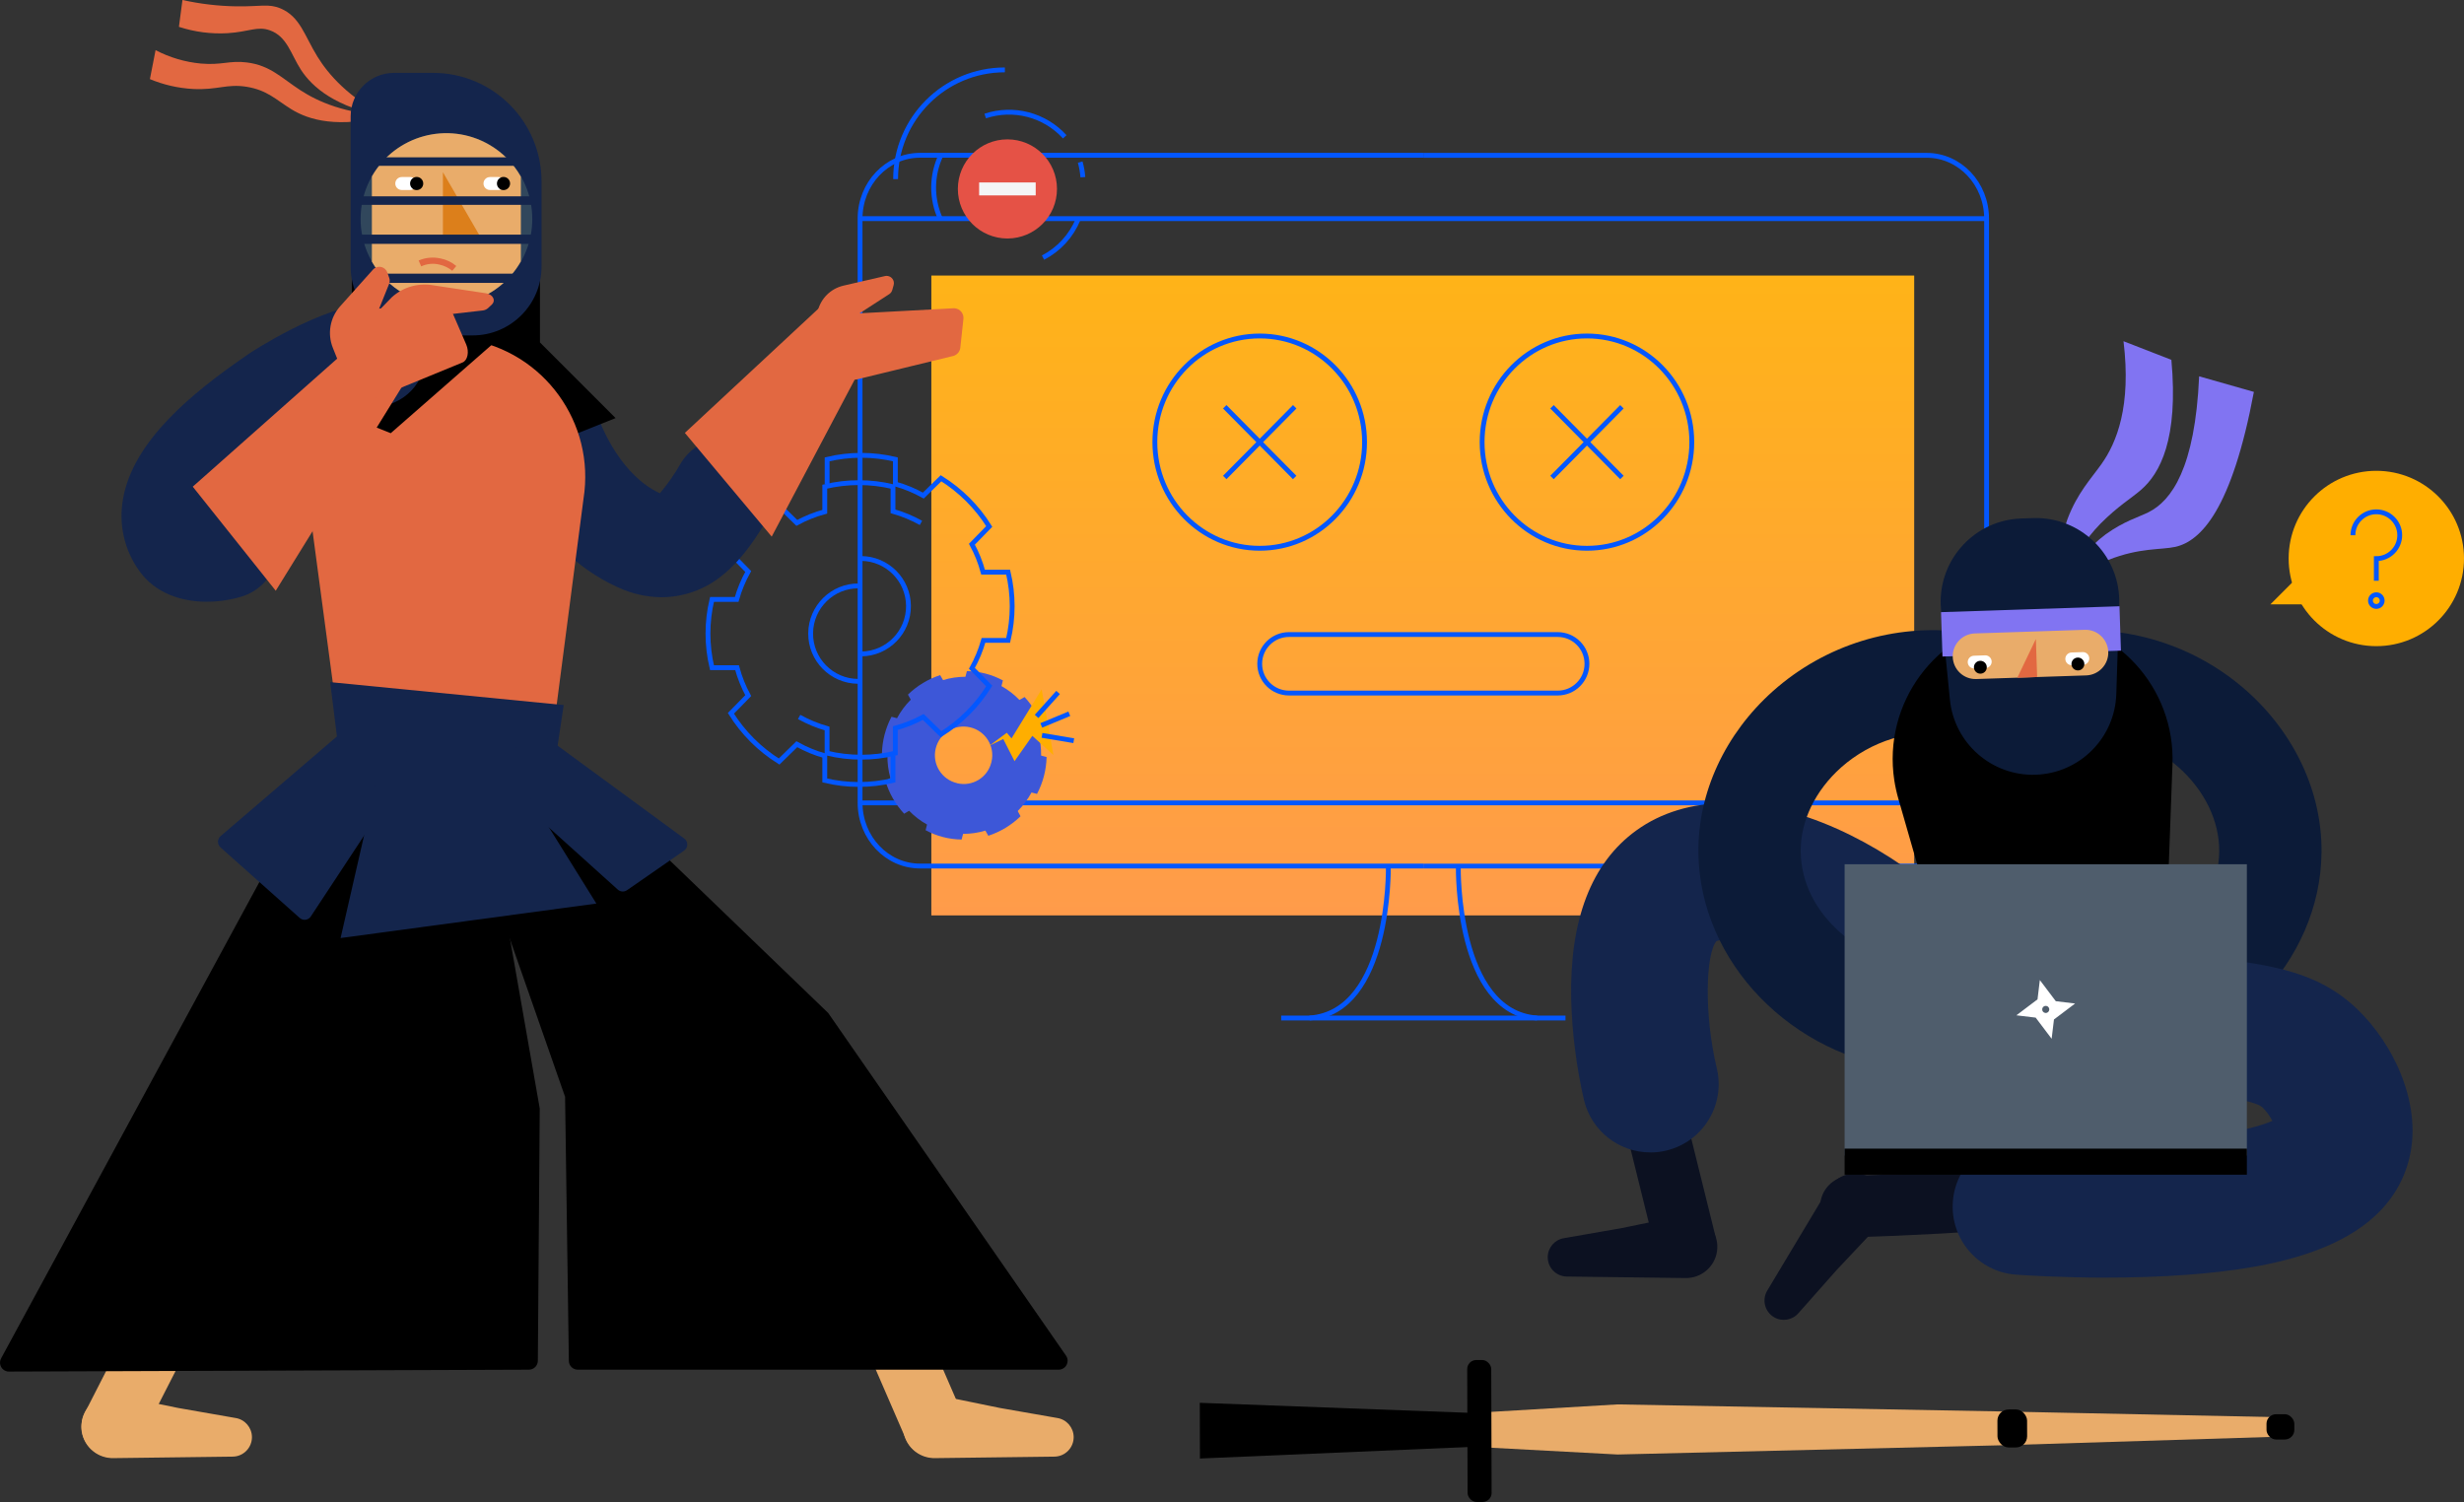 <?xml version="1.0" encoding="UTF-8"?>
<svg id="Layer_1" data-name="Layer 1" xmlns="http://www.w3.org/2000/svg" xmlns:xlink="http://www.w3.org/1999/xlink" viewBox="0 0 509.52 310.6">
  <rect x="0" y="0" width="509.52" height="310.6" fill="#333333" stroke="none"/>
  <defs>
    <style>
      .cls-1 {
        fill: url(#linear-gradient);
      }

      .cls-1, .cls-2, .cls-3, .cls-4, .cls-5, .cls-6, .cls-7, .cls-8, .cls-9, .cls-10, .cls-11, .cls-12, .cls-13, .cls-14, .cls-15, .cls-16, .cls-17, .cls-18, .cls-19 {
        stroke-width: 0px;
      }

      .cls-2 {
        fill: #0c1b38;
      }

      .cls-3, .cls-11 {
        fill: #e26841;
      }

      .cls-4 {
        fill: #4f5d6c;
      }

      .cls-5 {
        fill: #e55246;
      }

      .cls-6 {
        fill: #f4f5f6;
      }

      .cls-8 {
        fill: #8174f2;
      }

      .cls-9, .cls-10 {
        fill: #e9ac6a;
      }

      .cls-10, .cls-11, .cls-12, .cls-13, .cls-15 {
        fill-rule: evenodd;
      }

      .cls-12, .cls-18 {
        fill: #14254c;
      }

      .cls-13 {
        fill: #31475c;
      }

      .cls-14 {
        fill: #fff;
      }

      .cls-15 {
        fill: #dc7f1b;
      }

      .cls-16 {
        fill: #3d57d8;
      }

      .cls-17 {
        fill: #ffae00;
      }

      .cls-19 {
        fill: #0c1121;
      }

      .cls-20, .cls-21 {
        fill: none;
        stroke: #0357ff;
      }

      .cls-21 {
        stroke-miterlimit: 10;
      }
    </style>
    <linearGradient id="linear-gradient" x1="-700.04" y1="693.1" x2="-700.04" y2="692.1" gradientTransform="translate(142572.33 91769.1) scale(203.24 -132.32)" gradientUnits="userSpaceOnUse">
      <stop offset="0" stop-color="#ffb318"/>
      <stop offset="1" stop-color="#ff9b4b"/>
    </linearGradient>
  </defs>
  <g id="Group_5086" data-name="Group 5086">
    <g id="Group_5085" data-name="Group 5085">
      <g id="Group_5084" data-name="Group 5084">
        <g id="Group_4911" data-name="Group 4911">
          <rect id="Rectangle_10688" data-name="Rectangle 10688" class="cls-1" x="192.59" y="56.98" width="203.24" height="132.32"/>
          <g id="Group_4895" data-name="Group 4895">
            <g id="Group_4894" data-name="Group 4894">
              <g id="Group_4893" data-name="Group 4893">
                <path id="Path_2665" data-name="Path 2665" class="cls-21" d="M294.32,32.12h104.08c6.85,0,12.4,5.86,12.4,13.09v120.8c0,7.23-5.55,13.09-12.4,13.09h-104.08"/>
                <path id="Path_2666" data-name="Path 2666" class="cls-21" d="M294.32,179.09h-104.07c-6.85,0-12.4-5.86-12.4-13.09V45.2c0-7.23,5.55-13.09,12.4-13.09h104.07"/>
                <line id="Line_200" data-name="Line 200" class="cls-21" x1="177.85" y1="45.21" x2="410.81" y2="45.21"/>
                <line id="Line_201" data-name="Line 201" class="cls-21" x1="177.85" y1="166.03" x2="410.81" y2="166.03"/>
              </g>
            </g>
          </g>
          <line id="Line_202" data-name="Line 202" class="cls-21" x1="264.93" y1="210.52" x2="323.72" y2="210.52"/>
          <g id="Group_4896" data-name="Group 4896">
            <path id="Path_2667" data-name="Path 2667" class="cls-21" d="M287.09,179.35s.48,29.97-16.3,31.17"/>
            <path id="Path_2668" data-name="Path 2668" class="cls-21" d="M301.56,179.35s-.48,29.97,16.29,31.17"/>
          </g>
          <g id="Group_4899" data-name="Group 4899">
            <g id="Group_4897" data-name="Group 4897">
              <ellipse id="Ellipse_124" data-name="Ellipse 124" class="cls-20" cx="260.49" cy="91.43" rx="21.68" ry="21.95"/>
              <g id="Group_4810" data-name="Group 4810">
                <path id="Line_158" data-name="Line 158" class="cls-20" d="M253.26,98.74l8.59-8.68,5.88-5.94"/>
                <line id="Line_159" data-name="Line 159" class="cls-21" x1="253.26" y1="84.12" x2="267.72" y2="98.74"/>
              </g>
            </g>
            <g id="Group_4898" data-name="Group 4898">
              <ellipse id="Ellipse_124-2" data-name="Ellipse 124-2" class="cls-20" cx="328.16" cy="91.43" rx="21.68" ry="21.95"/>
              <g id="Group_4810-2" data-name="Group 4810-2">
                <line id="Line_158-2" data-name="Line 158-2" class="cls-21" x1="320.93" y1="98.74" x2="335.39" y2="84.12"/>
                <line id="Line_159-2" data-name="Line 159-2" class="cls-21" x1="320.93" y1="84.12" x2="335.39" y2="98.74"/>
              </g>
            </g>
          </g>
          <path id="Rectangle_10648" data-name="Rectangle 10648" class="cls-21" d="M266.54,131.22h55.57c3.34,0,6.05,2.71,6.05,6.05h0c0,3.34-2.71,6.05-6.05,6.05h-55.57c-3.34,0-6.05-2.71-6.05-6.05h0c0-3.34,2.71-6.05,6.05-6.05Z"/>
          <g id="Group_4908" data-name="Group 4908">
            <path id="Path_2675" data-name="Path 2675" class="cls-21" d="M207.79,14.45c-12.48,0-22.59,10.11-22.59,22.59h0"/>
            <circle id="Ellipse_139" data-name="Ellipse 139" class="cls-5" cx="208.32" cy="39.07" r="10.25"/>
            <path id="Path_2676" data-name="Path 2676" class="cls-21" d="M194.6,32.03c-2.02,4.21-2.05,9.1-.09,13.34"/>
            <path id="Path_2677" data-name="Path 2677" class="cls-21" d="M220.17,28.29c-4.15-4.55-10.59-6.24-16.44-4.3"/>
            <path id="Path_2678" data-name="Path 2678" class="cls-21" d="M223.92,36.64c-.08-1.06-.26-2.1-.55-3.12"/>
            <path id="Path_2679" data-name="Path 2679" class="cls-21" d="M215.68,53.27c3.27-1.69,5.84-4.49,7.25-7.9"/>
            <rect id="Rectangle_10649" data-name="Rectangle 10649" class="cls-6" x="202.47" y="37.73" width="11.7" height="2.68"/>
          </g>
          <g id="Group_4910" data-name="Group 4910">
            <g id="Group_4909" data-name="Group 4909">
              <g id="Group_4811" data-name="Group 4811">
                <path id="Path_2594" data-name="Path 2594" class="cls-16" d="M216.43,156.55l-1.14-.3c.02-1.59-.18-3.18-.61-4.71l1.05-.64c-.76-2.52-2.08-4.83-3.86-6.76l-1.06.61c-1.09-1.14-2.35-2.1-3.72-2.87l.3-1.17c-2.29-1.24-4.85-1.9-7.45-1.93l-.3,1.17c-1.57,0-3.13.23-4.63.69l-.6-1.03c-2.5.82-4.78,2.2-6.66,4.03l.58,1.05c-1.13,1.13-2.09,2.42-2.84,3.83l-1.14-.3c-1.24,2.36-1.92,4.97-1.98,7.64l1.14.3c-.03,1.6.18,3.19.61,4.72l-1.02.63c.75,2.52,2.07,4.83,3.86,6.76l1.03-.61c1.09,1.13,2.34,2.09,3.71,2.85l-.3,1.17c2.29,1.24,4.85,1.9,7.45,1.93l.3-1.17c1.56,0,3.12-.22,4.61-.68l.61,1.07c2.5-.82,4.78-2.2,6.66-4.03l-.58-1.08c1.13-1.13,2.09-2.43,2.85-3.84l1.14.3c1.24-2.36,1.92-4.97,1.98-7.64ZM197.91,161.95c-3.19-.74-5.18-3.93-4.43-7.12.74-3.19,3.93-5.18,7.12-4.43,3.19.74,5.18,3.93,4.43,7.12-.01.05-.02.1-.04.15-.77,3.14-3.95,5.06-7.09,4.29Z"/>
              </g>
            </g>
            <path id="Path_2680" data-name="Path 2680" class="cls-17" d="M204.56,154.23l3.63-2.7.98,1.16,6.23-10.15,2.43,13.59-4.36-3.96-3.68,5.24-2.33-4.59-2.91,1.4Z"/>
            <line id="Line_207" data-name="Line 207" class="cls-21" x1="214.35" y1="148.15" x2="218.8" y2="143.2"/>
            <line id="Line_208" data-name="Line 208" class="cls-21" x1="222.04" y1="153.17" x2="215.47" y2="152.07"/>
            <line id="Line_209" data-name="Line 209" class="cls-21" x1="215.32" y1="150.01" x2="221.12" y2="147.6"/>
          </g>
        </g>
        <g id="Group_4904" data-name="Group 4904">
          <g id="Group_4901" data-name="Group 4901">
            <g id="Group_4900" data-name="Group 4900">
              <path id="Path_2669" data-name="Path 2669" class="cls-21" d="M165.25,148.26c1.83,1.02,3.77,1.82,5.78,2.39v5.1c4.64,1.11,9.47,1.11,14.11,0v-5.18c2.01-.54,3.95-1.32,5.78-2.31l3.67,3.58c4.04-2.52,7.45-5.93,9.97-9.97l-3.58-3.66c1.02-1.83,1.82-3.77,2.39-5.78h5.1c1.11-4.64,1.11-9.47,0-14.11h-5.18c-.54-2.01-1.32-3.95-2.31-5.78l3.58-3.67c-2.52-4.04-5.93-7.45-9.97-9.97l-3.66,3.58c-1.83-1.02-3.77-1.82-5.78-2.39v-5.1c-4.64-1.11-9.47-1.11-14.11,0v5.18"/>
              <path id="Path_2670" data-name="Path 2670" class="cls-21" d="M178.09,135.23c5.45-.05,9.83-4.52,9.77-9.97-.05-5.37-4.4-9.72-9.77-9.77h0"/>
            </g>
          </g>
          <g id="Group_4903" data-name="Group 4903">
            <g id="Group_4902" data-name="Group 4902">
              <path id="Path_2671" data-name="Path 2671" class="cls-21" d="M190.44,108.13c-1.83-1.02-3.77-1.82-5.78-2.39v-5.1c-4.64-1.11-9.47-1.11-14.11,0v5.18c-2.01.54-3.95,1.32-5.78,2.31l-3.66-3.58c-4.04,2.52-7.45,5.93-9.97,9.97l3.58,3.66c-1.02,1.83-1.83,3.77-2.39,5.78h-5.1c-1.11,4.64-1.11,9.47,0,14.11h5.18c.54,2.01,1.32,3.95,2.31,5.78l-3.58,3.66c2.52,4.04,5.93,7.45,9.97,9.97l3.66-3.58c1.83,1.02,3.77,1.83,5.78,2.39v5.1c4.64,1.11,9.47,1.11,14.11,0v-5.19"/>
              <path id="Path_2672" data-name="Path 2672" class="cls-21" d="M177.6,121.16c-5.45-.06-9.91,4.32-9.97,9.77-.06,5.45,4.32,9.91,9.77,9.97h.2"/>
            </g>
          </g>
        </g>
        <g id="Group_5045" data-name="Group 5045">
          <g id="Group_5016" data-name="Group 5016">
            <path id="Path_2712" data-name="Path 2712" class="cls-19" d="M348.46,263.15c-2.92,0-5.46-1.99-6.16-4.83l-7.89-31.9c-.86-3.4,1.19-6.85,4.59-7.72,3.4-.86,6.85,1.19,7.72,4.59,0,.03.01.06.02.08l7.9,31.9c.84,3.41-1.24,6.85-4.65,7.69-.5.12-1.01.19-1.52.19h0Z"/>
          </g>
          <g id="Group_5017" data-name="Group 5017">
            <path id="Path_2713" data-name="Path 2713" class="cls-19" d="M355.11,257.45c.21,3.56-2.51,6.62-6.08,6.83h0c-.15,0-.31.01-.46.01l-2.46-.03-22.12-.28c-2.2-.03-3.97-1.84-3.94-4.05.03-1.95,1.45-3.59,3.38-3.89l11.77-2.05,12.15-2.5c3.5-.72,6.92,1.54,7.64,5.05.06.3.1.6.12.91h0Z"/>
          </g>
          <g id="Group_5018" data-name="Group 5018">
            <path id="Path_2714" data-name="Path 2714" class="cls-18" d="M341.26,238.31c-6.52,0-12.19-4.48-13.71-10.82-1.57-6.83-2.46-13.8-2.65-20.8-.35-16.49,4.18-28.25,13.47-34.96,10.27-7.43,25.41-7.55,41.52-.33,14.98,6.71,29.31,18.81,41.45,35.01,4.7,6.22,3.46,15.07-2.76,19.77-6.22,4.7-15.07,3.46-19.77-2.76l-.06-.08c-8.8-11.75-19.24-20.88-29.38-25.71-8.51-4.05-13.45-3.44-14.43-3.02-2.21,2.59-2.62,15.09.07,26.3,1.81,7.59-2.87,15.21-10.45,17.02-1.07.26-2.17.39-3.28.39h0ZM354.84,194.65l.15-.12"/>
          </g>
          <g id="Group_5019" data-name="Group 5019">
            <path id="Path_2715" data-name="Path 2715" class="cls-2" d="M395.83,221.26c-.38,0-.75-.02-1.13-.06-24.17-2.56-43.28-22.29-43.5-44.92-.12-12.35,5.51-24.52,15.44-33.38,10.74-9.55,25.08-14,39.34-12.19,5.8.72,9.92,6.01,9.19,11.81-.72,5.8-6.01,9.92-11.81,9.19h0c-8.2-1.04-16.45,1.5-22.63,6.98-5.38,4.8-8.43,11.13-8.37,17.38.13,13.28,12.85,22.84,24.57,24.08,5.81.62,10.03,5.83,9.41,11.64-.57,5.38-5.1,9.46-10.51,9.47h0Z"/>
          </g>
          <g id="Group_5020" data-name="Group 5020">
            <path id="Path_2716" data-name="Path 2716" class="cls-2" d="M435.43,221.26c-5.85,0-10.58-4.75-10.57-10.6,0-5.41,4.09-9.94,9.47-10.51,11.71-1.24,24.43-10.8,24.57-24.08.06-6.24-2.99-12.58-8.37-17.38-6.18-5.48-14.43-8.03-22.63-6.98-5.8.72-11.09-3.39-11.81-9.19-.72-5.8,3.39-11.09,9.19-11.81h0c14.26-1.8,28.6,2.64,39.34,12.19,9.94,8.86,15.57,21.03,15.44,33.38-.22,22.63-19.34,42.36-43.5,44.92-.38.04-.76.06-1.13.06Z"/>
          </g>
          <g id="Group_5021" data-name="Group 5021">
            <path id="Path_2717" data-name="Path 2717" class="cls-7" d="M448.21,186.13l1.02-27.92c.67-16.06-11.81-29.62-27.87-30.28-1.75-.07-3.49.01-5.22.25h0c-15.9,2.41-26.84,17.25-24.43,33.16.2,1.29.48,2.57.84,3.82l7.72,26.85c3.24,11.46,14.25,18.94,26.1,17.73h0c12.14-1.33,21.45-11.39,21.84-23.6Z"/>
          </g>
          <g id="Group_5022" data-name="Group 5022">
            <path id="Path_2718" data-name="Path 2718" class="cls-19" d="M387.32,243.84c-2.92-2.05-6.96-1.34-9,1.58,0,0,0,0,0,0-.09.13-.17.25-.25.39l-1.26,2.11-11.37,18.97c-1.13,1.89-.52,4.34,1.37,5.48,1.67,1,3.83.65,5.09-.83l7.92-8.94,8.5-9.03c2.45-2.6,2.32-6.7-.28-9.14-.23-.21-.47-.41-.72-.59h0Z"/>
          </g>
          <g id="Group_5023" data-name="Group 5023">
            <path id="Path_2719" data-name="Path 2719" class="cls-19" d="M382.75,255.87c-3.51.01-6.36-2.82-6.37-6.33-.01-3.45,2.74-6.29,6.19-6.37,11.9-.35,23.96-1.02,35.85-1.98,6.58-.54,13.25-1.18,19.83-1.9,3.49-.38,6.62,2.13,7.01,5.62.38,3.49-2.13,6.62-5.62,7.01h0c-6.7.74-13.49,1.39-20.2,1.94-12.1.98-24.39,1.66-36.51,2.02-.06,0-.12,0-.19,0Z"/>
          </g>
          <g id="Group_5024" data-name="Group 5024">
            <path id="Path_2720" data-name="Path 2720" class="cls-18" d="M435.6,264.21c-9.34,0-16.74-.48-18.72-.62-7.77-.56-13.62-7.31-13.06-15.09.56-7.77,7.32-13.62,15.09-13.06h0c8.91.6,17.84.71,26.76.32,14.34-.68,21.22-2.69,24.22-3.96-.51-1.01-1.18-1.93-1.97-2.73-1.38-1.31-6.08-2-14.28-3.11l-.98-.13c-6.15-.83-12.36-1.15-18.56-.94-.16,0-.33,0-.49,0-7.79-.01-14.1-6.34-14.09-14.14.01-7.59,6.03-13.81,13.61-14.08,7.79-.26,15.59.13,23.32,1.18l.97.13c12.7,1.72,21.87,2.96,29.93,10.61,7.51,7.13,14.02,20.17,10.59,31.95-5.25,18.02-28.6,21.8-45.7,23.08-5.75.43-11.49.58-16.64.58Z"/>
          </g>
          <g id="Group_5025" data-name="Group 5025">
            <rect id="Rectangle_10676" data-name="Rectangle 10676" class="cls-8" x="403.23" y="189.47" width="46.94" height="15.69" transform="translate(-25.68 69.41) rotate(-9.03)"/>
          </g>
          <g id="Group_5039" data-name="Group 5039">
            <g id="Group_5028" data-name="Group 5028">
              <g id="Group_5026" data-name="Group 5026">
                <path id="Path_2721" data-name="Path 2721" class="cls-8" d="M436.05,115.76c6.41-2.53,10.87-2.03,13.76-2.67,5.31-1.17,11.72-7.79,16.26-32.05l-11.32-3.22c-.84,19.05-5.75,25.73-10.44,28.09-2.13,1.07-5.03,1.83-8.86,4.57-3.66,2.72-6.51,6.38-8.24,10.6,2.64-2.24,5.62-4.03,8.83-5.31Z"/>
              </g>
              <g id="Group_5027" data-name="Group 5027">
                <path id="Path_2722" data-name="Path 2722" class="cls-8" d="M449.01,74.41l-9.9-3.85c1.64,13.4-1.39,20.96-4.57,25.42-2.19,3.08-4.94,5.94-6.98,11.27-1.46,4.11-1.66,8.56-.57,12.78,1.58-4.41,4.1-8.42,7.38-11.76,3.68-3.69,6.28-5.16,8.36-6.97,3.93-3.4,7.78-10.48,6.28-26.89Z"/>
              </g>
            </g>
            <g id="Group_5038" data-name="Group 5038">
              <g id="Group_5029" data-name="Group 5029">
                <path id="Path_2723" data-name="Path 2723" class="cls-2" d="M420.4,107.14l-2.42.08c-9.52.31-16.99,8.29-16.67,17.81,0,0,0,0,0,0,.01.38.04.75.07,1.12l1.83,18.51c.89,9.05,8.66,15.85,17.74,15.55h0c9.09-.3,16.38-7.6,16.67-16.69l.6-18.59c.31-9.52-7.17-17.49-16.69-17.8-.38-.01-.75-.01-1.13,0Z"/>
              </g>
              <g id="Group_5030" data-name="Group 5030">
                <rect id="Rectangle_10677" data-name="Rectangle 10677" class="cls-8" x="401.52" y="125.96" width="36.92" height="9.18" transform="translate(-4.08 13.94) rotate(-1.89)"/>
              </g>
              <g id="Group_5031" data-name="Group 5031">
                <path id="Rectangle_10678" data-name="Rectangle 10678" class="cls-9" d="M431.4,139.67l-22.73.75c-2.6.09-4.78-1.95-4.87-4.56,0,0,0,0,0,0h0c-.09-2.6,1.96-4.78,4.56-4.87h0l22.73-.75c2.6-.09,4.78,1.96,4.87,4.56h0c.09,2.6-1.96,4.78-4.56,4.87h0Z"/>
              </g>
              <g id="Group_5032" data-name="Group 5032">
                <path id="Path_2724" data-name="Path 2724" class="cls-3" d="M417.15,140.15l4.1-.14-.26-7.87-3.84,8.01Z"/>
              </g>
              <g id="Group_5035" data-name="Group 5035">
                <g id="Group_5033" data-name="Group 5033">
                  <path id="Rectangle_10679" data-name="Rectangle 10679" class="cls-14" d="M410.58,138.15l-2.32.08c-.73.02-1.33-.54-1.36-1.27,0,0,0,0,0,0h0c-.02-.73.54-1.33,1.27-1.36h0l2.32-.08c.73-.02,1.33.54,1.36,1.27,0,0,0,0,0,0h0c.02.73-.55,1.33-1.27,1.36h0Z"/>
                </g>
                <g id="Group_5034" data-name="Group 5034">
                  <path id="Rectangle_10680" data-name="Rectangle 10680" class="cls-14" d="M430.76,137.48l-2.32.08c-.73.02-1.33-.54-1.36-1.27h0c-.02-.73.55-1.33,1.27-1.36l2.32-.08c.73-.02,1.33.54,1.36,1.27h0c.02.73-.54,1.33-1.27,1.36h0Z"/>
                </g>
              </g>
              <g id="Group_5036" data-name="Group 5036">
                <circle id="Ellipse_139-2" data-name="Ellipse 139-2" class="cls-7" cx="409.51" cy="137.98" r="1.33"/>
              </g>
              <g id="Group_5037" data-name="Group 5037">
                <circle id="Ellipse_140" data-name="Ellipse 140" class="cls-7" cx="429.68" cy="137.31" r="1.33"/>
              </g>
            </g>
          </g>
          <g id="Group_5044" data-name="Group 5044">
            <g id="Group_5042" data-name="Group 5042">
              <g id="Group_5040" data-name="Group 5040">
                <rect id="Rectangle_10681" data-name="Rectangle 10681" class="cls-4" x="381.44" y="178.72" width="83.18" height="60.24"/>
              </g>
              <g id="Group_5041" data-name="Group 5041">
                <rect id="Rectangle_10682" data-name="Rectangle 10682" class="cls-7" x="381.44" y="237.53" width="83.18" height="5.39"/>
              </g>
            </g>
            <g id="Group_5043" data-name="Group 5043">
              <path id="Path_2725" data-name="Path 2725" class="cls-14" d="M425.11,207.04l-3.3-4.37-.48,3.99-4.37,3.3,3.99.48,3.3,4.37.48-3.99,4.37-3.3-3.99-.48ZM422.94,209.47c-.4-.05-.69-.41-.64-.82.05-.4.41-.69.82-.64.4.05.69.41.64.82-.05.4-.41.69-.82.65h0Z"/>
            </g>
          </g>
        </g>
        <g id="Group_5046" data-name="Group 5046">
          <path id="Path_2726" data-name="Path 2726" class="cls-17" d="M469.48,124.98h7v-7l-7,7Z"/>
          <circle id="Ellipse_141" data-name="Ellipse 141" class="cls-17" cx="491.39" cy="115.49" r="18.13"/>
          <path id="Path_2727" data-name="Path 2727" class="cls-21" d="M486.55,110.68c0-2.67,2.17-4.84,4.84-4.84,2.67,0,4.84,2.17,4.84,4.84,0,2.67-2.17,4.84-4.84,4.84h0v4.58"/>
          <circle id="Ellipse_142" data-name="Ellipse 142" class="cls-21" cx="491.39" cy="124.2" r="1.21"/>
        </g>
        <g id="Group_5047" data-name="Group 5047">
          <path id="Path_2728" data-name="Path 2728" class="cls-9" d="M304.39,292.2l30.08-1.78,79.99,1.47,57.87,1.2c1.08.02,1.94.9,1.94,1.98h0c0,1.07-.85,1.96-1.92,1.99l-57.88,1.8-79.98,1.92-30.09-1.61-.02-6.97Z"/>
          <rect id="Rectangle_10683" data-name="Rectangle 10683" class="cls-7" x="413.05" y="291.45" width="6.13" height="7.86" rx="2.31" ry="2.31" transform="translate(-.88 1.25) rotate(-.17)"/>
          <rect id="Rectangle_10684" data-name="Rectangle 10684" class="cls-7" x="468.69" y="292.43" width="5.75" height="5.23" rx="1.97" ry="1.97" transform="translate(-.88 1.42) rotate(-.17)"/>
          <path id="Path_2729" data-name="Path 2729" class="cls-7" d="M248.13,301.61l-.03-11.52,56.47,2.1.02,7-56.46,2.42Z"/>
          <rect id="Rectangle_10685" data-name="Rectangle 10685" class="cls-7" x="303.45" y="281.23" width="4.97" height="29.36" rx="1.87" ry="1.87" transform="translate(-.89 .92) rotate(-.17)"/>
        </g>
        <g id="Group_5083" data-name="Group 5083">
          <g id="Group_5048" data-name="Group 5048">
            <path id="Path_2730" data-name="Path 2730" class="cls-18" d="M136.85,123.51c-3.14-.03-6.24-.73-9.09-2.06-17.89-8.07-24.18-27.96-24.84-30.2-1.61-5.66,1.67-11.55,7.33-13.16,5.59-1.59,11.43,1.6,13.11,7.16,1.02,3.47,5.35,13.23,13.1,16.75,1.6-1.89,3.02-3.92,4.24-6.07l.18-.3c3.11-4.99,9.68-6.52,14.68-3.4,4.94,3.08,6.49,9.55,3.49,14.54l-.18.29c-2.3,3.76-5.17,8.44-9.41,11.84-3.54,2.95-8,4.57-12.61,4.61Z"/>
          </g>
          <g id="Group_5052" data-name="Group 5052">
            <g id="Group_5049" data-name="Group 5049">
              <path id="Path_2731" data-name="Path 2731" class="cls-3" d="M171.5,61.72l-29.88,27.8,17.96,21.45,22.03-41.69-10.11-7.56Z"/>
            </g>
            <g id="Group_5050" data-name="Group 5050">
              <path id="Path_2732" data-name="Path 2732" class="cls-3" d="M197.16,73.6c.77-.23,1.33-.9,1.42-1.7l.64-5.95c.12-1.1-.68-2.08-1.77-2.2-.11-.01-.22-.01-.33,0l-28.35,1.52,3.82,10.51c.69,1.9,2.65,3.03,4.64,2.67l19.93-4.85Z"/>
            </g>
            <g id="Group_5051" data-name="Group 5051">
              <path id="Path_2733" data-name="Path 2733" class="cls-3" d="M167.39,71.5l1.7-7.14c.62-2.63,2.69-4.68,5.32-5.29l8.58-1.98c.81-.19,1.63.32,1.82,1.13.06.25.05.51-.02.75l-.28,1c-.1.35-.32.66-.63.86l-16.49,10.66Z"/>
            </g>
          </g>
          <g id="Group_5053" data-name="Group 5053">
            <path id="Path_2734" data-name="Path 2734" class="cls-7" d="M111.65,70.81l15.65,15.65-13.41,5.36-16.54-16.99v-21.46h14.31v17.43Z"/>
          </g>
          <g id="Group_5054" data-name="Group 5054">
            <path id="Path_2735" data-name="Path 2735" class="cls-9" d="M23.25,301.41c-3.53,0-6.39-2.87-6.39-6.4,0-1.01.24-2,.7-2.9l35.06-68.61c1.64-3.12,5.51-4.33,8.63-2.68,3.07,1.62,4.3,5.39,2.75,8.5l-35.06,68.61c-1.09,2.14-3.29,3.49-5.7,3.48Z"/>
          </g>
          <g id="Group_5055" data-name="Group 5055">
            <path id="Path_2736" data-name="Path 2736" class="cls-9" d="M16.83,294.64c-.21,3.59,2.53,6.66,6.11,6.88,0,0,0,0,0,0,.15,0,.31.01.46.01l2.47-.03,22.26-.28c2.22-.03,3.99-1.85,3.97-4.07-.03-1.96-1.46-3.62-3.4-3.92l-11.84-2.07-12.23-2.51c-3.52-.72-6.96,1.54-7.68,5.06-.06.31-.1.62-.12.93h0Z"/>
          </g>
          <g id="Group_5056" data-name="Group 5056">
            <path id="Path_2737" data-name="Path 2737" class="cls-9" d="M193.18,301.41c-2.55,0-4.85-1.51-5.87-3.85l-30.64-70.69c-1.37-3.25.15-7,3.4-8.38,3.21-1.36,6.91.11,8.33,3.29l30.64,70.7c1.4,3.24-.09,7.01-3.33,8.41-.8.35-1.66.53-2.53.53h0Z"/>
          </g>
          <g id="Group_5057" data-name="Group 5057">
            <path id="Path_2738" data-name="Path 2738" class="cls-9" d="M186.75,294.64c-.21,3.58,2.52,6.66,6.1,6.88h.01c.15,0,.31.01.46.01l2.47-.03,22.26-.28c2.22-.03,3.99-1.85,3.97-4.07-.03-1.96-1.46-3.62-3.4-3.92l-11.84-2.07-12.23-2.51c-3.52-.73-6.95,1.53-7.68,5.05-.06.31-.11.63-.12.94h0Z"/>
          </g>
          <g id="Group_5058" data-name="Group 5058">
            <path id="Path_2739" data-name="Path 2739" class="cls-7" d="M93.87,161.1l22.98,65.71.78,54.61c.01,1.01.84,1.82,1.85,1.82h99.44c1.02,0,1.85-.83,1.85-1.85,0-.38-.12-.74-.33-1.05l-49.18-70.86-56.64-54.55-20.76,6.18Z"/>
          </g>
          <g id="Group_5059" data-name="Group 5059">
            <path id="Path_2740" data-name="Path 2740" class="cls-7" d="M71.3,149.82L.23,280.9c-.49.9-.16,2.02.74,2.51.27.15.58.23.89.22l107.51-.39c1.01,0,1.84-.82,1.85-1.84l.39-52.18-12.5-71.35-27.81-8.06Z"/>
          </g>
          <g id="Group_5060" data-name="Group 5060">
            <path id="Path_2741" data-name="Path 2741" class="cls-3" d="M71.41,160.57l41.13,4.92,8.12-62.34c2.5-15.72-8.22-30.48-23.94-32.98-1.5-.24-3.01-.36-4.52-.36h0c-15.91,0-28.82,12.9-28.82,28.81,0,1.52.12,3.03.36,4.53l7.67,57.42Z"/>
          </g>
          <g id="Group_5061" data-name="Group 5061">
            <path id="Path_2742" data-name="Path 2742" class="cls-18" d="M116.56,145.8l-48.28-4.74,2.11,17.07c1.52,12.24,12.66,20.93,24.9,19.41,9.94-1.23,17.85-8.93,19.34-18.84l1.94-12.9Z"/>
          </g>
          <g id="Group_5065" data-name="Group 5065">
            <g id="Group_5062" data-name="Group 5062">
              <path id="Path_2743" data-name="Path 2743" class="cls-18" d="M45.6,175.24l16.37,14.58c.64.57,1.61.51,2.17-.13.05-.05.09-.11.13-.17l22.55-34.22c.47-.71.27-1.66-.44-2.13h0c-.12-.08-.25-.14-.39-.19l-11.79-3.63c-.5-.16-1.05-.04-1.45.3l-27.14,23.26c-.64.55-.72,1.52-.17,2.16.05.05.1.1.15.15Z"/>
            </g>
            <g id="Group_5063" data-name="Group 5063">
              <path id="Path_2744" data-name="Path 2744" class="cls-18" d="M129.67,184.08l11.79-8.18c.7-.49.87-1.45.38-2.14-.1-.14-.21-.26-.35-.36l-28.68-21.03c-.48-.35-1.11-.4-1.64-.11l-9.73,5.23c-.75.4-1.03,1.33-.63,2.08.08.16.2.3.33.42l26.62,23.98c.53.47,1.32.52,1.9.11Z"/>
            </g>
            <g id="Group_5064" data-name="Group 5064">
              <path id="Path_2745" data-name="Path 2745" class="cls-18" d="M123.32,186.85l-18.9-30.36-23.78-1.36c-.75-.04-1.42.46-1.59,1.19l-8.62,37.66,52.89-7.13Z"/>
            </g>
          </g>
          <g id="Group_5067" data-name="Group 5067">
            <g id="Group_5066" data-name="Group 5066">
              <path id="Path_2746" data-name="Path 2746" class="cls-7" d="M102.26,70.8l-21.46,18.78-25.93-10.28,14.57-11.66c2.1-1.68,3.32-4.22,3.31-6.9v-13.19h29.51v23.25Z"/>
            </g>
          </g>
          <g id="Group_5076" data-name="Group 5076">
            <g id="Group_5070" data-name="Group 5070">
              <g id="Fill-7">
                <path id="Path_2747" data-name="Path 2747" class="cls-11" d="M79.85,24.17c-7.86-4.05-11.94-8.78-14.23-12.49-2.65-4.29-3.54-8.22-7.59-9.93-2.51-1.06-4.1-.36-9.2-.44-3.74-.06-7.45-.5-11.1-1.31l-.73,5.55c3.25,1.06,6.66,1.51,10.07,1.31,4.42-.27,6.14-1.52,8.76-.58,3.55,1.27,4.33,4.96,6.42,8.18,2.38,3.63,7.13,7.73,17.6,9.71Z"/>
              </g>
              <g id="Fill-7-2">
                <path id="Path_2748" data-name="Path 2748" class="cls-11" d="M80.32,23.9c-8.83-.32-14.55-2.86-18.2-5.24-3.96-2.57-6.23-5.14-11.1-5.75-3.56-.45-5.15.62-9.5.23-3.27-.31-6.44-1.25-9.35-2.77l-1.17,5.99c2.83,1.18,5.84,1.87,8.91,2.04,5.02.26,6.99-1.11,11.05-.46,4.33.69,6.13,2.71,9.3,4.66,3.69,2.28,9.73,3.97,20.05,1.3Z"/>
              </g>
              <g id="Fill-12">
                <path id="Path_2749" data-name="Path 2749" class="cls-12" d="M81.46,15.07h8.07c12.4,0,22.45,10.05,22.45,22.45v17.6c0,7.86-6.38,14.24-14.24,14.24h-10.99c-7.86,0-14.24-6.37-14.24-14.24h0v-31.1c.02-4.94,4.02-8.93,8.95-8.95"/>
              </g>
              <g id="Fill-14">
                <path id="Path_2750" data-name="Path 2750" class="cls-13" d="M74.57,45.29c0,9.81,7.95,17.75,17.75,17.75s17.75-7.95,17.75-17.75c0-9.81-7.95-17.75-17.75-17.75h0c-9.79-.02-17.73,7.9-17.75,17.69h0v.07"/>
              </g>
              <g id="Group_5068" data-name="Group 5068">
                <path id="Path_2751" data-name="Path 2751" class="cls-10" d="M76.91,36.64c0-.06,0-.12,0-.18,4.86-8.49,15.68-11.44,24.18-6.58,2.77,1.58,5.05,3.88,6.62,6.65v17.52c-4.82,8.52-15.62,11.52-24.14,6.71-2.78-1.57-5.09-3.87-6.67-6.64v-17.48Z"/>
              </g>
              <g id="Fill-20">
                <path id="Path_2752" data-name="Path 2752" class="cls-15" d="M99.66,49.55h-8.07v-13.94l8.07,13.94Z"/>
              </g>
              <g id="Group_5069" data-name="Group 5069">
                <g id="Stroke-28">
                  <path id="Path_2753" data-name="Path 2753" class="cls-18" d="M110.07,34.29h-36.83v-1.76h36.83v1.76Z"/>
                </g>
                <g id="Stroke-30">
                  <path id="Path_2754" data-name="Path 2754" class="cls-18" d="M110.07,42.36h-36.83v-1.76h36.83v1.76Z"/>
                </g>
                <g id="Stroke-32">
                  <path id="Path_2755" data-name="Path 2755" class="cls-18" d="M110.07,58.5h-34.62v-1.91h34.63v1.91Z"/>
                </g>
                <g id="Stroke-34">
                  <path id="Path_2756" data-name="Path 2756" class="cls-18" d="M110.07,50.43h-36.83v-1.91h36.83v1.91Z"/>
                </g>
              </g>
            </g>
            <g id="Group_5075" data-name="Group 5075">
              <g id="Group_5071" data-name="Group 5071">
                <path id="Rectangle_10686" data-name="Rectangle 10686" class="cls-14" d="M84.83,39.29h-1.75c-.74,0-1.34-.6-1.34-1.34h0c0-.74.6-1.34,1.34-1.34h1.74c.74,0,1.34.6,1.34,1.34h0c0,.74-.6,1.34-1.34,1.34Z"/>
              </g>
              <g id="Group_5072" data-name="Group 5072">
                <path id="Rectangle_10687" data-name="Rectangle 10687" class="cls-14" d="M103.06,39.29h-1.74c-.74,0-1.34-.6-1.34-1.34h0c0-.74.6-1.34,1.34-1.34h1.74c.74,0,1.34.6,1.34,1.34h0c0,.74-.6,1.34-1.34,1.34Z"/>
              </g>
              <g id="Group_5073" data-name="Group 5073">
                <circle id="Ellipse_143" data-name="Ellipse 143" class="cls-7" cx="86.16" cy="37.95" r="1.36"/>
              </g>
              <g id="Group_5074" data-name="Group 5074">
                <circle id="Ellipse_144" data-name="Ellipse 144" class="cls-7" cx="104.12" cy="37.95" r="1.36"/>
              </g>
            </g>
            <g id="Path_1474" data-name="Path 1474">
              <path id="Path_2757" data-name="Path 2757" class="cls-3" d="M86.57,53.87c1.43-.62,3.02-.76,4.54-.42,1.2.23,2.32.77,3.24,1.56l-.83.99c-.78-.64-1.7-1.08-2.68-1.29-1.25-.3-2.57-.17-3.74.37l-.54-1.22Z"/>
            </g>
          </g>
          <g id="Group_5077" data-name="Group 5077">
            <path id="Path_2758" data-name="Path 2758" class="cls-18" d="M42.78,124.44c-5.33,0-10.69-1.8-13.92-6.31-3.15-4.32-4.38-9.74-3.41-15,2.11-12.09,14.59-22.08,25.24-29.43l.83-.58c.14-.1,15.19-10.07,25.32-10.35h.3c5.88-.12,10.74,4.56,10.86,10.44.12,5.88-4.56,10.74-10.44,10.86-2.56.35-10.63,4.27-13.84,6.52-.27.19-.58.4-.93.65-7.6,5.25-11.67,8.99-13.85,11.5,5.77,1.15,9.51,6.76,8.36,12.53-.77,3.86-3.61,6.98-7.37,8.11-2.32.69-4.72,1.05-7.14,1.05Z"/>
          </g>
          <g id="Group_5082" data-name="Group 5082">
            <g id="Group_5078" data-name="Group 5078">
              <path id="Path_2759" data-name="Path 2759" class="cls-3" d="M72.47,71.73l-32.61,28.91,17.16,21.52,26.05-42.1-10.6-8.33Z"/>
            </g>
            <g id="Group_5079" data-name="Group 5079">
              <path id="Path_2760" data-name="Path 2760" class="cls-3" d="M91.3,62.32c.9.1,1.66.72,1.93,1.58l3.18,7.34c.65,1.51.3,3.27-.75,3.71l-24.15,9.92-1.52-15.04c-.27-2.72.85-4.98,2.65-5.35l18.66-2.15Z"/>
            </g>
            <g id="Group_5080" data-name="Group 5080">
              <path id="Path_2761" data-name="Path 2761" class="cls-3" d="M71.98,79.8l-3.16-7.89c-1.16-2.91-.58-6.22,1.51-8.56l6.8-7.6c.65-.72,1.75-.78,2.48-.13.22.2.38.44.48.72l.4,1.13c.14.4.13.84-.03,1.24l-8.48,21.09Z"/>
            </g>
            <g id="Group_5081" data-name="Group 5081">
              <path id="Path_2762" data-name="Path 2762" class="cls-3" d="M75.71,66.95l5.3-5.47c2.33-2.13,5.53-3.04,8.64-2.47l10.86,1.64c1.42.22,2.07,1.49,1.2,2.32l-.79.75c-.32.28-.72.45-1.14.49l-24.05,2.74Z"/>
            </g>
          </g>
        </g>
      </g>
    </g>
  </g>
</svg>